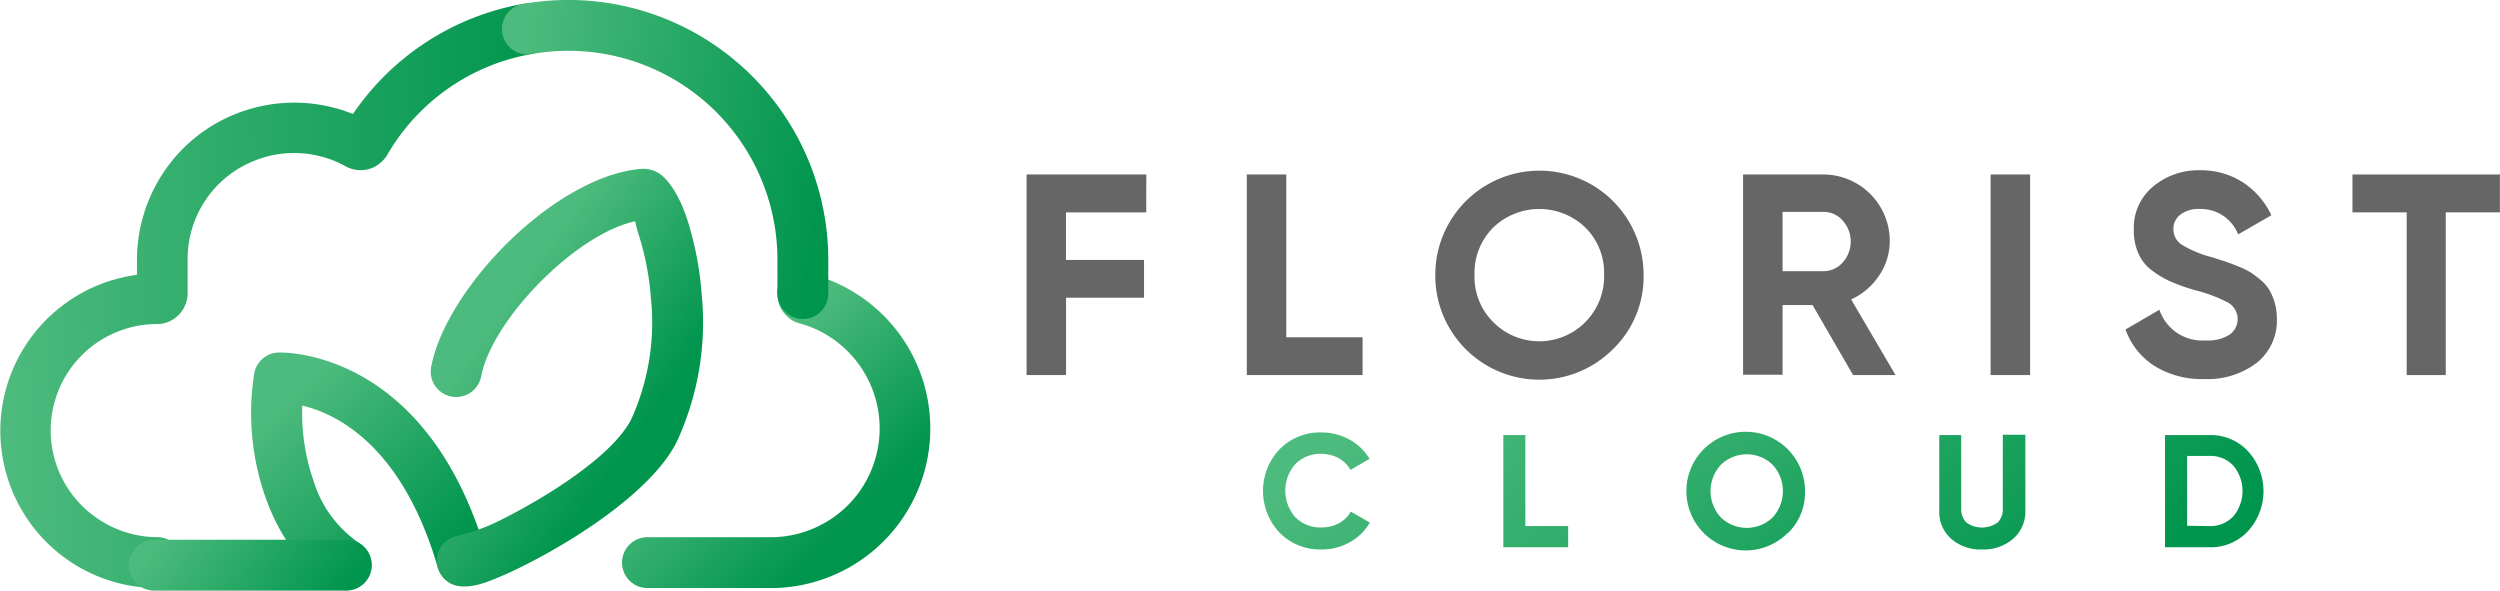 <svg xmlns="http://www.w3.org/2000/svg" xmlns:xlink="http://www.w3.org/1999/xlink" viewBox="0 0 295.01 69.69"><defs><style>.cls-1{isolation:isolate;}.cls-10,.cls-11,.cls-12,.cls-13,.cls-2,.cls-3,.cls-4,.cls-5,.cls-6,.cls-7,.cls-9{fill-rule:evenodd;}.cls-2{fill:url(#GradientFill_1);}.cls-3{fill:url(#GradientFill_1-2);}.cls-4,.cls-6,.cls-7{mix-blend-mode:multiply;}.cls-4{fill:url(#GradientFill_1-3);}.cls-5{fill:url(#GradientFill_1-4);}.cls-6{fill:url(#GradientFill_1-5);}.cls-7{fill:url(#GradientFill_1-6);}.cls-8{fill:#666;}.cls-9{fill:url(#GradientFill_1-7);}.cls-10{fill:url(#GradientFill_1-8);}.cls-11{fill:url(#GradientFill_1-9);}.cls-12{fill:url(#GradientFill_1-10);}.cls-13{fill:url(#GradientFill_1-11);}</style><linearGradient id="GradientFill_1" x1="98.82" y1="62.88" x2="83.8" y2="47.14" gradientUnits="userSpaceOnUse"><stop offset="0" stop-color="#00954d"/><stop offset="1" stop-color="#4dbb7d"/></linearGradient><linearGradient id="GradientFill_1-2" x1="65.18" y1="34.51" x2="0.29" y2="35.55" xlink:href="#GradientFill_1"/><linearGradient id="GradientFill_1-3" x1="97.17" y1="21.22" x2="59.97" y2="15.43" xlink:href="#GradientFill_1"/><linearGradient id="GradientFill_1-4" x1="50.57" y1="66.7" x2="33.01" y2="47.75" xlink:href="#GradientFill_1"/><linearGradient id="GradientFill_1-5" x1="38.17" y1="72.97" x2="20.9" y2="60.39" xlink:href="#GradientFill_1"/><linearGradient id="GradientFill_1-6" x1="75.01" y1="51.47" x2="57.29" y2="38.94" xlink:href="#GradientFill_1"/><linearGradient id="GradientFill_1-7" x1="186.79" y1="98.44" x2="153.94" y2="55.45" xlink:href="#GradientFill_1"/><linearGradient id="GradientFill_1-8" x1="211.55" y1="100.94" x2="167.51" y2="43.32" xlink:href="#GradientFill_1"/><linearGradient id="GradientFill_1-9" x1="222.44" y1="79.26" x2="190.89" y2="37.98" xlink:href="#GradientFill_1"/><linearGradient id="GradientFill_1-10" x1="245.13" y1="71.31" x2="205.9" y2="19.97" xlink:href="#GradientFill_1"/><linearGradient id="GradientFill_1-11" x1="261.55" y1="60.41" x2="223.89" y2="11.13" xlink:href="#GradientFill_1"/></defs><g class="cls-1"><g id="Layer_2" data-name="Layer 2"><g id="Слой_1" data-name="Слой 1"><path class="cls-2" d="M91.68,34.69a3,3,0,0,1,5.24-2A18.84,18.84,0,0,1,91.4,69.39h-15a3,3,0,0,1,0-6H91.26a12.86,12.86,0,0,0,5.82-1.56,12.68,12.68,0,0,0,4.46-4,12.85,12.85,0,0,0-7-19.62h0a3.47,3.47,0,0,1-1.1-.44,3.68,3.68,0,0,1-.91-.82,3.46,3.46,0,0,1-.59-1.06,3.76,3.76,0,0,1-.21-1.18Zm2.83,3.51Zm0,0h0Zm0,0h0Zm0,0Z"/><path class="cls-3" d="M18.56,63.39a3,3,0,0,1,0,6,18.59,18.59,0,0,1-9.27-2.49h0a18.57,18.57,0,0,1,6.87-34.47V30.65a18.66,18.66,0,0,1,5.44-13.12,18.47,18.47,0,0,1,6-4,18.75,18.75,0,0,1,7.11-1.42,18.56,18.56,0,0,1,4.64.59,18.17,18.17,0,0,1,2.3.75A30.75,30.75,0,0,1,61.71.46a3,3,0,1,1,1,5.92A24.58,24.58,0,0,0,45.67,18.32a3.71,3.71,0,0,1-.91,1,3.54,3.54,0,0,1-1.27.64,3.5,3.5,0,0,1-1.4.09,3.68,3.68,0,0,1-1.3-.42,12.22,12.22,0,0,0-2.92-1.17,12.52,12.52,0,0,0-8,.57,12.46,12.46,0,0,0-7.73,11.59v4a3.49,3.49,0,0,1-.29,1.38,3.55,3.55,0,0,1-.77,1.17h0a3.74,3.74,0,0,1-1.16.79,3.66,3.66,0,0,1-1.38.28,12.55,12.55,0,0,0-6.28,23.42h0A12.52,12.52,0,0,0,18.56,63.39Z"/><path class="cls-4" d="M62.74,6.38a3,3,0,0,1-1-5.92,30.68,30.68,0,0,1,36,30.19v4a3,3,0,0,1-6,0v-4A24.66,24.66,0,0,0,62.74,6.38Z"/><path class="cls-5" d="M42.38,64.08a3,3,0,0,1-3.1,5.14c-3.78-2.28-6.39-6.15-7.93-10.48A30,30,0,0,1,30,44.06a3,3,0,0,1,2.85-2.46s17.41-.81,24.55,23.77A3,3,0,0,1,51.67,67c-4.2-14.47-12-18.19-16-19.14A24.4,24.4,0,0,0,37,56.74,13.73,13.73,0,0,0,42.38,64.08Z"/><path class="cls-6" d="M40.87,69.69a3,3,0,1,0,0-6H18.2a3,3,0,0,0,0,6Z"/><path class="cls-7" d="M51.66,67a3,3,0,0,1,2.07-3.71,23.57,23.57,0,0,0,5.76-2.13c5.41-2.75,12.87-7.48,15-11.69a27.61,27.61,0,0,0,2.32-14.29,32.93,32.93,0,0,0-1.42-7.42,12.81,12.81,0,0,1-.44-1.65c-3.24.7-7,3.17-10.31,6.3-4,3.79-7.17,8.41-7.86,12a3,3,0,0,1-5.9-1.13c.93-4.83,4.81-10.65,9.63-15.22,4.62-4.38,10.24-7.74,15.15-8.13a3.5,3.5,0,0,1,1.82.36c1.28.64,2.66,2.7,3.61,5.58a38.39,38.39,0,0,1,1.71,8.83,33.63,33.63,0,0,1-2.93,17.42C77.05,57.76,68.4,63.4,62.22,66.54a45.49,45.49,0,0,1-4.56,2.06c-2.09.79-3.86.83-4.89,0A3,3,0,0,1,51.66,67Z"/><path class="cls-8" d="M135.26,25.06h-9.47v5.61H135v4.46h-9.2v9.13h-4.66V20.59h14.13Z"/><path class="cls-8" d="M151.79,39.8h9v4.46H147.13V20.59h4.66Z"/><path class="cls-8" d="M190.37,41.17a12.28,12.28,0,0,1-21-8.74,12.29,12.29,0,1,1,24.58,0A11.86,11.86,0,0,1,190.37,41.17ZM176.2,38a7.65,7.65,0,0,0,13.09-5.56,7.53,7.53,0,0,0-2.2-5.58,7.84,7.84,0,0,0-10.89,0A7.56,7.56,0,0,0,174,32.43,7.51,7.51,0,0,0,176.2,38Z"/><path class="cls-8" d="M218.67,44.26,213.89,36h-3.54v8.22h-4.66V20.59h9.46A7.85,7.85,0,0,1,223,28.44a7.23,7.23,0,0,1-1.25,4.07,7.82,7.82,0,0,1-3.31,2.82l5.24,8.93ZM210.35,25v7h4.8a3,3,0,0,0,2.27-1,3.7,3.7,0,0,0,0-5,3,3,0,0,0-2.27-1Z"/><path class="cls-8" d="M234.9,20.59h4.66V44.26H234.9Z"/><path class="cls-8" d="M260.12,44.73a10.58,10.58,0,0,1-5.92-1.57,8.43,8.43,0,0,1-3.38-4.28l4-2.33a5.33,5.33,0,0,0,5.45,3.62,4.71,4.71,0,0,0,2.87-.71,2.24,2.24,0,0,0-.2-3.74,17.54,17.54,0,0,0-4-1.5,24.54,24.54,0,0,1-2.69-.95,11.31,11.31,0,0,1-2.2-1.27,5.09,5.09,0,0,1-1.67-2,6.63,6.63,0,0,1-.58-2.84A6.31,6.31,0,0,1,254.09,22a8.29,8.29,0,0,1,5.49-1.91,9.14,9.14,0,0,1,5.05,1.4,9.41,9.41,0,0,1,3.4,3.91l-3.92,2.26a4.73,4.73,0,0,0-4.53-3,3.56,3.56,0,0,0-2.28.66,2.09,2.09,0,0,0-.83,1.71,2.17,2.17,0,0,0,.93,1.81,13.07,13.07,0,0,0,3.57,1.5l1.64.52c.37.13.88.32,1.52.58a9,9,0,0,1,1.49.73,13.64,13.64,0,0,1,1.2.91,4.79,4.79,0,0,1,1,1.18,7.23,7.23,0,0,1,.61,1.47,7,7,0,0,1,.25,1.88,6.38,6.38,0,0,1-2.38,5.21A9.6,9.6,0,0,1,260.12,44.73Z"/><path class="cls-8" d="M295,20.59v4.47h-6.39v19.2H284V25.06H277.6V20.59Z"/><path class="cls-9" d="M155.92,64.84a6.65,6.65,0,0,1-4.94-2,7.17,7.17,0,0,1,0-9.81,6.68,6.68,0,0,1,4.94-2,6.77,6.77,0,0,1,3.32.84,6.19,6.19,0,0,1,2.37,2.28l-2.25,1.3a3.6,3.6,0,0,0-1.4-1.39,4.22,4.22,0,0,0-2-.5,4.14,4.14,0,0,0-3.11,1.21,4.74,4.74,0,0,0,0,6.26,4.14,4.14,0,0,0,3.11,1.21,4.26,4.26,0,0,0,2.05-.5,3.46,3.46,0,0,0,1.39-1.37l2.25,1.3A6.23,6.23,0,0,1,159.25,64,6.75,6.75,0,0,1,155.92,64.84Z"/><polygon class="cls-10" points="180 62.08 185.05 62.08 185.05 64.58 177.4 64.58 177.4 51.34 180 51.34 180 62.08"/><path class="cls-11" d="M211,62.85A7,7,0,1,1,213,58a6.65,6.65,0,0,1-2,4.89Zm-7.92-1.78a4.41,4.41,0,0,0,6.09,0,4.59,4.59,0,0,0,0-6.23,4.38,4.38,0,0,0-6.09,0,4.56,4.56,0,0,0,0,6.23Z"/><path class="cls-12" d="M233.89,64.84a5.24,5.24,0,0,1-3.63-1.25,4.2,4.2,0,0,1-1.42-3.34V51.34h2.59V60a2.26,2.26,0,0,0,.59,1.64,3.16,3.16,0,0,0,3.73,0,2.22,2.22,0,0,0,.59-1.64v-8.7H239v8.91a4.23,4.23,0,0,1-1.41,3.34A5.31,5.31,0,0,1,233.89,64.84Z"/><path class="cls-13" d="M260.73,51.34a6,6,0,0,1,4.55,1.91,7,7,0,0,1,0,9.42,6,6,0,0,1-4.55,1.91h-5.25V51.34Zm0,10.74a3.68,3.68,0,0,0,2.8-1.14,4.65,4.65,0,0,0,0-6,3.68,3.68,0,0,0-2.8-1.14h-2.64v8.24Z"/></g></g></g></svg>